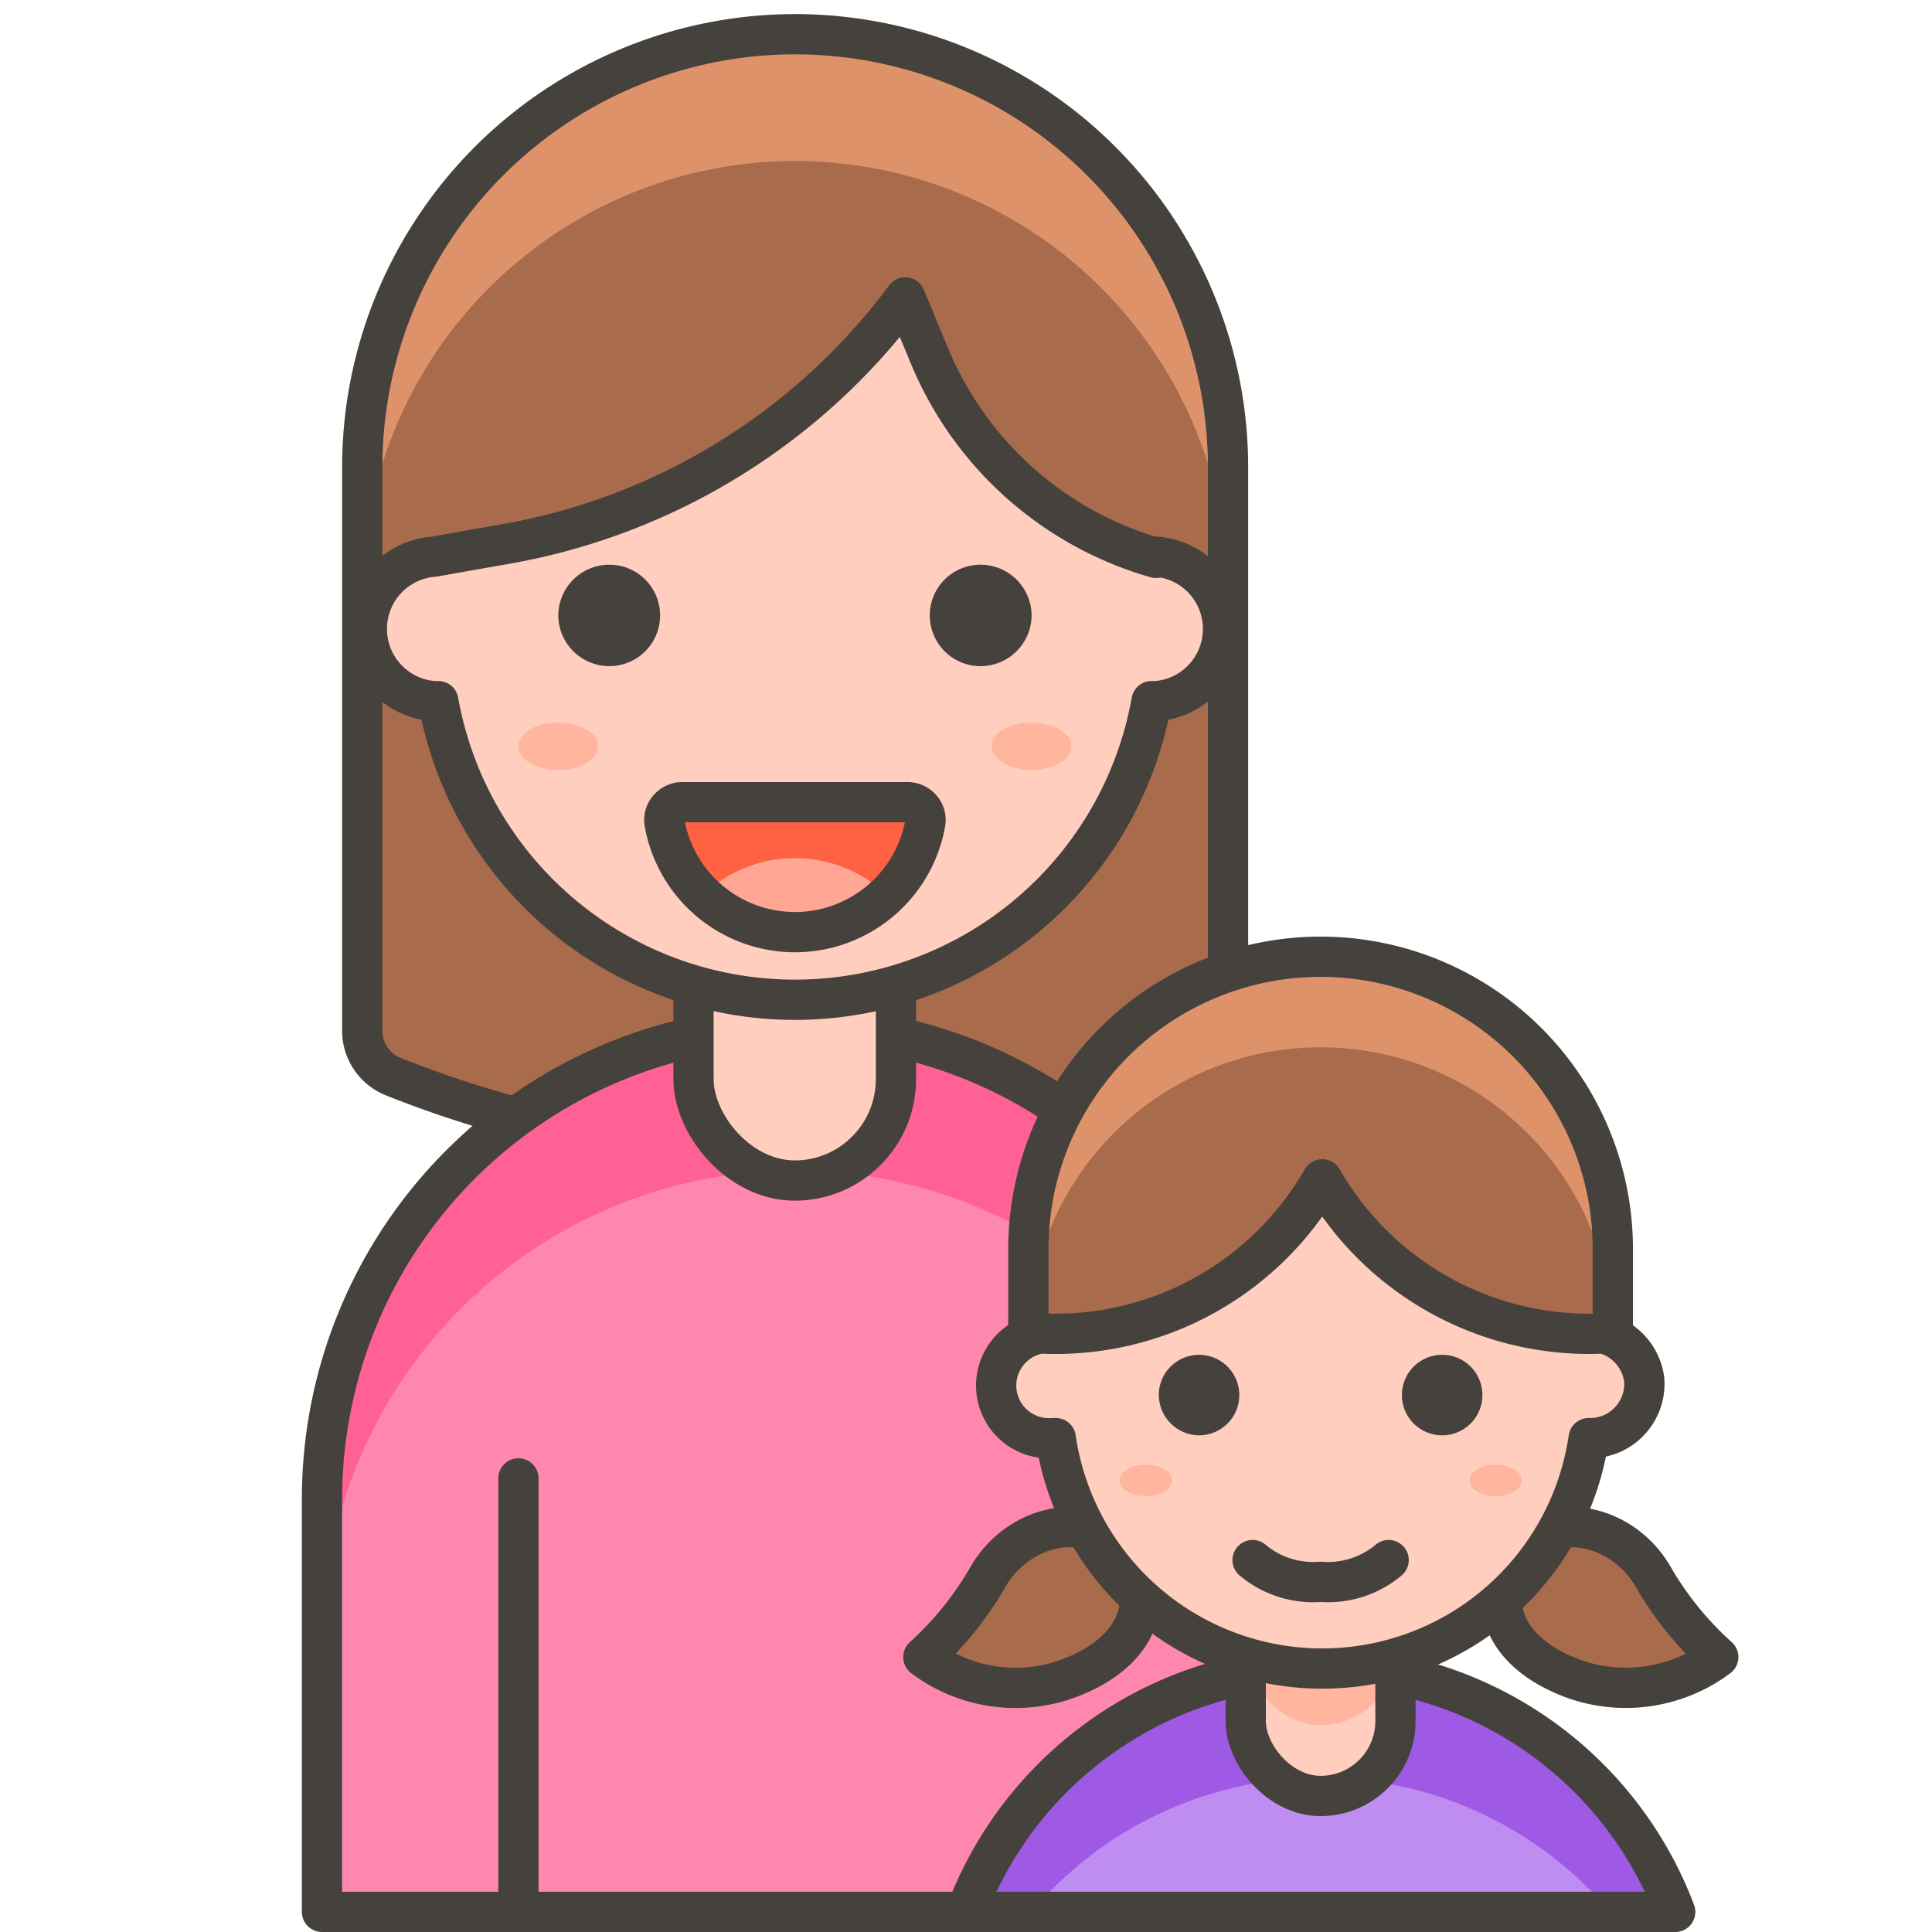 <svg id="Icons" xmlns="http://www.w3.org/2000/svg" viewBox="0 0 48 48"><defs><style>.cls-1,.cls-11{fill:#a86c4d;}.cls-2{fill:#de926a;}.cls-3{fill:none;}.cls-11,.cls-3,.cls-6,.cls-7{stroke:#45413c;stroke-linecap:round;stroke-linejoin:round;}.cls-4{fill:#ff87af;}.cls-5{fill:#ff6196;}.cls-14,.cls-6{fill:#ffcebf;}.cls-7{fill:#45413c;}.cls-8{fill:#ff6242;}.cls-9{fill:#ffa694;}.cls-10{fill:#ffb59e;}.cls-12{fill:#bf8df2;}.cls-13{fill:#9f5ae5;}</style></defs><title>342-family-woman-girl-2</title><path id="_Path_" data-name="&lt;Path&gt;" class="cls-1" d="M19.75.85A10.76,10.76,0,0,1,30.51,11.61v14a1.23,1.23,0,0,1-.76,1.13h0a26.9,26.9,0,0,1-20,0h0A1.23,1.23,0,0,1,9,25.65v-14A10.76,10.76,0,0,1,19.75.85Z"/><path id="_Path_2" data-name="&lt;Path&gt;" class="cls-2" d="M19.75.85A10.76,10.76,0,0,0,9,11.61v3.17A10.76,10.76,0,0,1,19.75,4h0A10.76,10.76,0,0,1,30.51,14.78V11.61A10.76,10.76,0,0,0,19.75.85Z"/><path id="_Path_3" data-name="&lt;Path&gt;" class="cls-3" d="M19.75.85A10.76,10.76,0,0,1,30.51,11.61v14a1.23,1.23,0,0,1-.76,1.13h0a26.9,26.9,0,0,1-20,0h0A1.23,1.23,0,0,1,9,25.65v-14A10.76,10.76,0,0,1,19.75.85Z"/><path id="_Rectangle_" data-name="&lt;Rectangle&gt;" class="cls-4" d="M8,25.49H31.5a0,0,0,0,1,0,0V35.75A11.75,11.75,0,0,1,19.75,47.5h0A11.75,11.75,0,0,1,8,35.75V25.49a0,0,0,0,1,0,0Z" transform="translate(39.5 72.99) rotate(180)"/><path class="cls-5" d="M19.75,25.49A11.75,11.75,0,0,1,31.5,37.24v3.59a11.75,11.75,0,0,0-23.5,0V37.24A11.75,11.75,0,0,1,19.75,25.49Z"/><path id="_Rectangle_2" data-name="&lt;Rectangle&gt;" class="cls-3" d="M8,25.49H31.5a0,0,0,0,1,0,0V35.75A11.75,11.75,0,0,1,19.75,47.5h0A11.75,11.75,0,0,1,8,35.75V25.49A0,0,0,0,1,8,25.49Z" transform="translate(39.5 72.99) rotate(180)"/><rect id="_Rectangle_3" data-name="&lt;Rectangle&gt;" class="cls-6" x="17.23" y="21.48" width="5.03" height="7.85" rx="2.52" ry="2.52"/><g id="_Group_" data-name="&lt;Group&gt;"><path id="_Path_4" data-name="&lt;Path&gt;" class="cls-6" d="M28.72,13.86a8.68,8.68,0,0,1-5.62-5l-.61-1.47a15.75,15.75,0,0,1-9.84,6.11l-1.87.33a1.8,1.8,0,0,0,0,3.59h.11a9,9,0,0,0,17.72,0h.11a1.8,1.8,0,0,0,0-3.59Z"/></g><path id="_Path_5" data-name="&lt;Path&gt;" class="cls-7" d="M14.37,15.29a.77.77,0,0,0,.77.76.76.76,0,0,0,0-1.52A.77.77,0,0,0,14.37,15.29Z"/><path id="_Path_6" data-name="&lt;Path&gt;" class="cls-7" d="M25.13,15.29a.77.77,0,0,1-.77.76.76.76,0,0,1,0-1.52A.77.77,0,0,1,25.13,15.29Z"/><g id="_Group_2" data-name="&lt;Group&gt;"><g id="_Group_3" data-name="&lt;Group&gt;"><path id="_Path_7" data-name="&lt;Path&gt;" class="cls-8" d="M16.94,19.93a.45.45,0,0,0-.33.16.43.43,0,0,0-.1.35,3.29,3.29,0,0,0,6.48,0,.43.43,0,0,0-.1-.35.45.45,0,0,0-.33-.16Z"/></g><path id="_Path_8" data-name="&lt;Path&gt;" class="cls-9" d="M19.75,23.18a3.3,3.3,0,0,0,2.3-.93,3.31,3.31,0,0,0-4.6,0A3.3,3.3,0,0,0,19.75,23.18Z"/></g><g id="_Group_4" data-name="&lt;Group&gt;"><path id="_Path_9" data-name="&lt;Path&gt;" class="cls-3" d="M16.94,19.93a.45.45,0,0,0-.33.16.43.43,0,0,0-.1.35,3.29,3.29,0,0,0,6.48,0,.43.43,0,0,0-.1-.35.45.45,0,0,0-.33-.16Z"/></g><line id="_Path_10" data-name="&lt;Path&gt;" class="cls-3" x1="12.88" y1="47.5" x2="12.88" y2="36.73"/><ellipse id="_Ellipse_" data-name="&lt;Ellipse&gt;" class="cls-10" cx="13.87" cy="18.54" rx="0.99" ry="0.59"/><ellipse id="_Ellipse_2" data-name="&lt;Ellipse&gt;" class="cls-10" cx="25.63" cy="18.54" rx="0.99" ry="0.59"/><path id="_Path_11" data-name="&lt;Path&gt;" class="cls-11" d="M22.94,41.17a8.22,8.22,0,0,0,1.61-2c.8-1.38,2.69-1.69,3.47-.46.67,1.06.27,2.35-1.5,3A3.81,3.81,0,0,1,22.94,41.17Z"/><path id="_Path_12" data-name="&lt;Path&gt;" class="cls-11" d="M42.69,41.17a8.12,8.12,0,0,1-1.62-2c-.8-1.38-2.69-1.69-3.46-.46-.67,1.06-.28,2.35,1.49,3A3.84,3.84,0,0,0,42.69,41.17Z"/><path id="_Path_13" data-name="&lt;Path&gt;" class="cls-12" d="M41.62,47.5A9.42,9.42,0,0,0,24,47.5Z"/><path id="_Path_14" data-name="&lt;Path&gt;" class="cls-13" d="M32.81,44.17A9.4,9.4,0,0,1,40,47.5h1.62A9.42,9.42,0,0,0,24,47.5h1.63A9.36,9.36,0,0,1,32.81,44.17Z"/><path id="_Path_15" data-name="&lt;Path&gt;" class="cls-3" d="M41.62,47.5A9.42,9.42,0,0,0,24,47.5Z"/><rect id="_Rectangle_4" data-name="&lt;Rectangle&gt;" class="cls-14" x="30.95" y="38.22" width="3.72" height="6.4" rx="1.86" ry="1.86"/><rect id="_Rectangle_5" data-name="&lt;Rectangle&gt;" class="cls-10" x="30.95" y="38.22" width="3.72" height="4.64" rx="1.86" ry="1.86"/><rect id="_Rectangle_6" data-name="&lt;Rectangle&gt;" class="cls-3" x="30.95" y="38.22" width="3.72" height="6.4" rx="1.86" ry="1.86"/><path id="_Rectangle_7" data-name="&lt;Rectangle&gt;" class="cls-1" d="M32.81,23.77h0A7.26,7.26,0,0,1,40.07,31v3.8a0,0,0,0,1,0,0H25.55a0,0,0,0,1,0,0V31A7.26,7.26,0,0,1,32.81,23.77Z"/><path id="_Path_16" data-name="&lt;Path&gt;" class="cls-2" d="M32.81,23.77A7.26,7.26,0,0,0,25.55,31v2.28a7.26,7.26,0,1,1,14.52,0V31A7.26,7.26,0,0,0,32.81,23.77Z"/><path id="_Path_17" data-name="&lt;Path&gt;" class="cls-3" d="M32.81,23.77A7.26,7.26,0,0,0,25.55,31v3.8H40.07V31A7.26,7.26,0,0,0,32.81,23.77Z"/><path class="cls-6" d="M40.85,34.27a1.38,1.38,0,0,0-1-1.14,7.65,7.65,0,0,1-7-3.83,7.64,7.64,0,0,1-7,3.83,1.31,1.31,0,0,0,.3,2.6h.08a6.69,6.69,0,0,0,13.24,0h.08A1.35,1.35,0,0,0,40.85,34.27Z"/><path id="_Path_18" data-name="&lt;Path&gt;" class="cls-7" d="M29.29,34.66a.51.51,0,0,0,.5.5.5.5,0,0,0,.5-.5.5.5,0,0,0-.5-.5A.5.5,0,0,0,29.29,34.66Z"/><path id="_Path_19" data-name="&lt;Path&gt;" class="cls-7" d="M36.33,34.66a.5.5,0,0,1-1,0,.5.5,0,0,1,1,0Z"/><ellipse id="_Ellipse_3" data-name="&lt;Ellipse&gt;" class="cls-10" cx="28.47" cy="36.78" rx="0.65" ry="0.39"/><ellipse id="_Ellipse_4" data-name="&lt;Ellipse&gt;" class="cls-10" cx="37.16" cy="36.78" rx="0.65" ry="0.39"/><path id="_Path_20" data-name="&lt;Path&gt;" class="cls-3" d="M31.12,38.76a2.34,2.34,0,0,0,1.69.54,2.34,2.34,0,0,0,1.69-.54"/></svg>